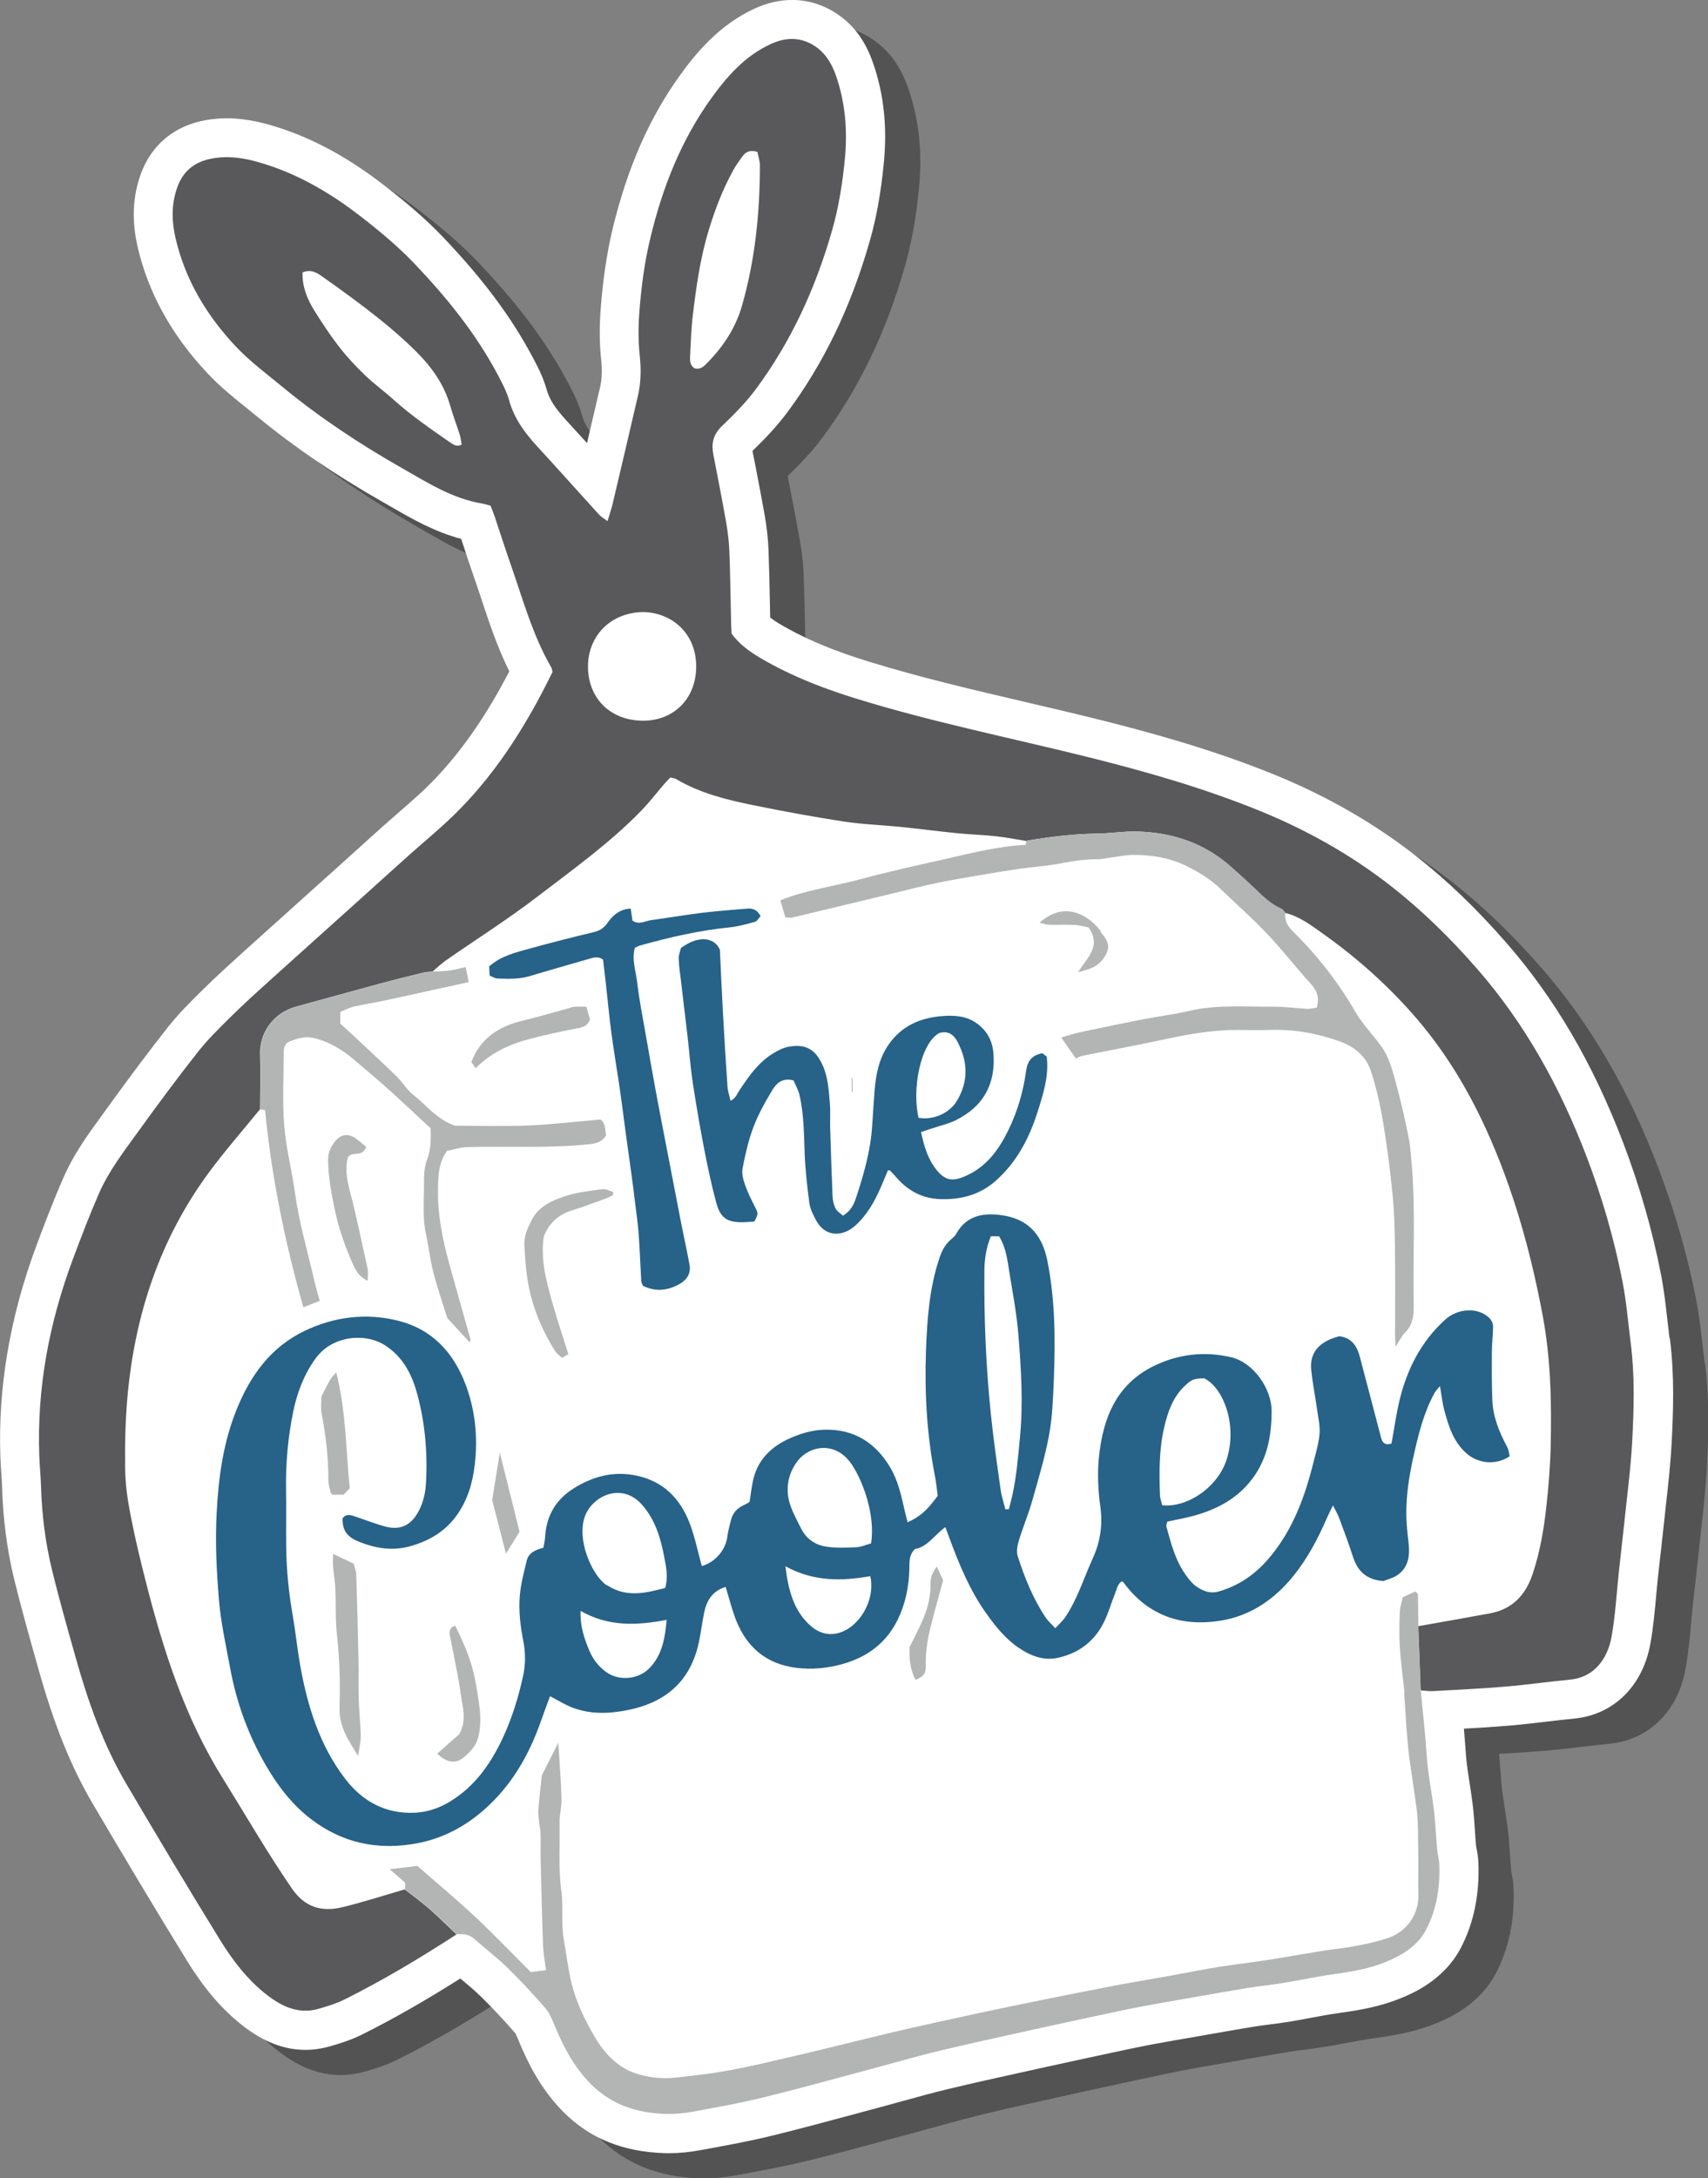 <?xml version="1.0" encoding="UTF-8"?>
<svg id="b" data-name="Layer 2" xmlns="http://www.w3.org/2000/svg" viewBox="0 0 339.92 433.22">
  <rect x="0" y="0" width="339.92" height="433.22" fill="#808080" stroke="none"/>
  <defs>
    <style>
      .d {
        opacity: .35;
      }

      .d, .e, .f, .g, .h {
        stroke-width: 0px;
      }

      .e {
        fill: #276289;
      }

      .f {
        fill: #59595b;
      }

      .g {
        fill: #b3b5b5;
      }

      .h {
        fill: #fff;
      }
    </style>
  </defs>
  <g id="c" data-name="Layer 1">
    <g>
      <path class="d" d="m339.26,271.16c-.15-1.19-.29-2.39-.42-3.59-.33-2.93-.67-5.96-1.27-9.04-1.71-8.81-4.26-17.66-7.56-26.31-6-15.71-13.62-28.71-23.28-39.76-5.89-6.73-11.75-12.36-17.92-17.19-8.31-6.52-17.8-11.96-28.19-16.19-12.72-5.17-25.59-8.63-35.38-11.06-4.8-1.19-9.67-2.33-14.38-3.43-10.28-2.4-20.92-4.88-31.06-8.02-6.49-2-11.57-4.08-16-6.53-1.34-.74-2.56-1.44-3.52-2.2-.02-1.09-.04-2.19-.07-3.28-.06-3.29-.13-6.7-.26-10.08-.08-2.24-.34-4.6-.77-7.02-.61-3.46-1.28-6.92-1.93-10.27-.16-.83-.32-1.67-.49-2.5,2.36-2.29,4.79-4.79,6.89-7.62,7.32-9.83,12.7-21,16.45-34.12,1.32-4.61,2.2-9.52,2.79-15.45.71-7.23.02-13.75-2.13-19.94-1.39-4.01-3.45-7.01-6.31-9.17-2.92-2.22-6.31-3.39-9.8-3.39-2.5,0-5.03.59-7.54,1.75-7.01,3.25-11.61,8.82-14.83,13.3-6.09,8.46-10.45,18.42-13.35,30.46-1.18,4.92-1.97,10.26-2.41,16.32-.25,3.39-.2,6.66.12,9.72.23,2.12.16,3.86-.21,5.46-.91,3.93-1.78,7.62-2.6,11.13-1.33-1.47-2.68-2.95-4.03-4.41-2.31-2.51-3.46-4.29-3.98-6.15-.72-2.61-1.89-4.78-2.91-6.7l-.07-.13c-4.2-7.85-9.82-15.35-17.69-23.6-3.17-3.32-6.82-6.52-11.84-10.39-6.68-5.15-13.19-8.76-19.89-11.05-2.96-1.01-6.92-2.17-11.27-2.17-1.39,0-2.77.12-4.11.35-6.34,1.09-10.98,4.96-13.07,10.87-1.58,4.46-1.77,9.15-.58,14.34,2.09,9.1,6.76,17.56,13.88,25.13,2.53,2.69,5.28,4.9,7.93,7.03.68.55,1.37,1.1,2.05,1.66,7.28,5.99,15.43,11.53,24.93,16.94.57.32,1.14.65,1.71.98,4.05,2.34,8.56,4.94,13.89,6.35.17.5.33,1.01.5,1.51.67,2.03,1.36,4.12,2.09,6.21.51,1.45.99,2.9,1.5,4.44,1.55,4.67,3.15,9.48,5.49,14.18-.18.34-.36.68-.54,1.03-5.15,9.73-10.77,17.33-17.19,23.25-1.37,1.26-2.77,2.48-4.27,3.78-1.04.9-2.08,1.81-3.11,2.73-2.12,1.89-4.23,3.8-6.34,5.71-1.34,1.21-2.67,2.41-4.01,3.61-2,1.79-3.99,3.58-5.99,5.38-3.82,3.42-7.63,6.85-11.44,10.28-2.51,2.27-5.36,4.85-8.06,7.51l-.17.17c-2.33,2.3-4.74,4.68-6.94,7.47-3.71,4.72-7.59,9.88-11.84,15.78-.4.56-.81,1.12-1.22,1.68-2.74,3.75-5.56,7.63-7.63,12.36-2.03,4.65-3.83,9.38-5.35,13.46-5.28,14.13-7.7,28.32-7.18,42.17.04,1.07.11,2.1.18,3.09.07,1.01.14,1.96.16,2.87.18,6.37,1,12.53,2.42,18.33,1.36,5.54,2.91,11.05,4.42,16.39l.41,1.47c3.14,11.15,6.49,19.43,10.86,26.84,5.81,9.86,12.11,20.45,18.73,31.17,3.46,5.6,6.99,9.69,11.11,12.89,4.14,3.21,8.2,4.77,12.42,4.77,1.58,0,3.18-.23,4.75-.67,1.96-.56,4.25-1.25,6.52-2.38,6.16-3.08,12.45-6.66,19.56-11.15.05.05.11.09.16.14,1.41,1.18,2.75,2.3,3.92,3.45,2.27,2.21,4.52,4.61,6.88,7.33.15.26.41.89.58,1.31l.12.28c1.72,4.14,4.29,9.48,8.9,14.09,5.23,5.23,11.82,7.89,20.15,8.14.28,0,.56.01.85.01,1.95,0,4.05-.2,6.25-.61l.72-.13c4.42-.81,8.98-1.64,13.52-2.75,5.27-1.29,10.56-2.71,15.67-4.09,1.85-.5,3.7-1,5.55-1.49,1.62-.43,3.24-.88,4.87-1.33,3.02-.83,5.87-1.62,8.77-2.32,4.77-1.15,9.67-2.23,14.42-3.28,1.34-.3,2.69-.59,4.03-.89,4.07-.9,8.23-1.79,12.25-2.66l.55-.12,1.69-.36c2.42-.52,4.71-1.01,7.03-1.46,2.61-.5,5.3-.96,7.91-1.41.91-.16,1.81-.31,2.72-.47l2.49-.44c2.61-.46,5.3-.93,7.93-1.36,1.02-.16,2.07-.3,3.18-.44,1.24-.16,2.52-.32,3.84-.54,1.48-.24,2.94-.51,4.35-.78,2-.37,3.89-.72,5.76-.98,3.59-.5,7.78-1.17,11.98-2.87,2.14-.86,8.64-3.49,12.06-10.04,2.58-4.92,3.76-10.64,3.5-16.99-.04-1.11-.22-2.05-.36-2.74-.04-.2-.09-.48-.1-.57-.09-1.02-.16-2.06-.23-3.1-.08-1.14-.16-2.33-.27-3.53-.12-1.35-.3-2.61-.48-3.83l-.09-.64c-.1-.72-.22-1.43-.33-2.15-.18-1.14-.35-2.21-.46-3.24-.12-1.05-.2-2.14-.28-3.31-.06-.9-.13-1.81-.21-2.71-.02-.27-.05-.54-.07-.81,2.96-.16,5.97-.35,8.98-.6,2.53-.21,5.02-.51,7.44-.79,1.9-.22,3.7-.44,5.52-.61,7.88-.76,13.7-6.51,15.19-15.01.58-3.28.87-6.49,1.15-9.6.13-1.38.24-2.69.39-3.99.14-1.26.28-2.53.43-3.79.21-1.81.41-3.62.6-5.44.16-1.53.33-3.06.5-4.59.45-4.01.92-8.15,1.14-12.35.33-6.22.59-13.47-.35-20.86Z"/>
      <path class="h" d="m332.26,266.15c-.15-1.19-.29-2.39-.42-3.59-.33-2.93-.67-5.96-1.27-9.04-1.71-8.81-4.26-17.66-7.56-26.31-6-15.71-13.62-28.71-23.28-39.76-5.89-6.73-11.75-12.36-17.92-17.19-8.31-6.52-17.8-11.96-28.19-16.19-12.72-5.17-25.59-8.63-35.38-11.06-4.8-1.19-9.67-2.33-14.38-3.43-10.28-2.4-20.92-4.88-31.06-8.02-6.49-2-11.57-4.08-16-6.53-1.34-.74-2.56-1.44-3.52-2.2-.02-1.09-.04-2.19-.07-3.28-.06-3.29-.13-6.7-.26-10.08-.08-2.24-.34-4.6-.77-7.02-.61-3.46-1.28-6.92-1.93-10.27-.16-.83-.32-1.67-.49-2.5,2.36-2.29,4.79-4.79,6.89-7.62,7.32-9.83,12.7-21,16.45-34.12,1.32-4.61,2.2-9.52,2.79-15.45.71-7.23.02-13.75-2.13-19.94-1.39-4.01-3.45-7.01-6.31-9.17-2.92-2.22-6.31-3.39-9.8-3.39-2.5,0-5.03.59-7.54,1.75-7.01,3.25-11.61,8.82-14.83,13.3-6.09,8.46-10.45,18.42-13.35,30.46-1.18,4.92-1.97,10.26-2.41,16.32-.25,3.39-.2,6.66.12,9.72.23,2.12.16,3.86-.21,5.46-.91,3.93-1.78,7.62-2.6,11.13-1.33-1.47-2.68-2.95-4.03-4.41-2.31-2.51-3.46-4.29-3.98-6.15-.72-2.61-1.89-4.78-2.91-6.7l-.07-.13c-4.2-7.85-9.82-15.35-17.69-23.6-3.17-3.32-6.82-6.52-11.84-10.39-6.68-5.15-13.19-8.76-19.89-11.05-2.96-1.01-6.92-2.17-11.27-2.17-1.39,0-2.77.12-4.11.35-6.34,1.09-10.98,4.96-13.07,10.87-1.58,4.46-1.77,9.15-.58,14.34,2.09,9.1,6.76,17.56,13.88,25.13,2.53,2.69,5.28,4.9,7.93,7.03.68.55,1.37,1.1,2.05,1.66,7.28,5.99,15.43,11.53,24.93,16.94.57.32,1.14.65,1.71.98,4.05,2.34,8.56,4.94,13.89,6.35.17.5.33,1.01.5,1.51.67,2.03,1.36,4.12,2.09,6.21.51,1.45.99,2.9,1.5,4.44,1.55,4.67,3.15,9.48,5.49,14.18-.18.34-.36.68-.54,1.03-5.15,9.73-10.77,17.33-17.19,23.25-1.37,1.26-2.77,2.48-4.27,3.78-1.04.9-2.08,1.81-3.11,2.73-2.12,1.89-4.23,3.8-6.34,5.71-1.34,1.21-2.67,2.41-4.01,3.61-2,1.79-3.99,3.58-5.99,5.38-3.82,3.42-7.63,6.85-11.44,10.28-2.51,2.27-5.36,4.85-8.06,7.51l-.17.17c-2.33,2.3-4.74,4.68-6.94,7.47-3.71,4.72-7.59,9.88-11.84,15.78-.4.56-.81,1.12-1.22,1.68-2.74,3.75-5.56,7.63-7.63,12.36-2.03,4.65-3.83,9.38-5.35,13.46-5.28,14.13-7.7,28.32-7.18,42.17.04,1.07.11,2.1.18,3.09.07,1.01.14,1.96.16,2.87.18,6.37,1,12.53,2.42,18.33,1.36,5.54,2.91,11.05,4.42,16.39l.41,1.47c3.14,11.15,6.49,19.43,10.86,26.84,5.81,9.86,12.11,20.45,18.73,31.17,3.46,5.6,6.99,9.69,11.11,12.89,4.14,3.21,8.2,4.77,12.42,4.77,1.58,0,3.18-.23,4.75-.67,1.96-.56,4.25-1.25,6.52-2.38,6.16-3.08,12.45-6.66,19.56-11.15.05.05.11.09.16.14,1.41,1.18,2.75,2.3,3.92,3.45,2.27,2.21,4.52,4.61,6.88,7.33.15.26.41.89.58,1.31l.12.28c1.72,4.14,4.29,9.48,8.9,14.09,5.23,5.23,11.82,7.89,20.15,8.14.28,0,.56.01.85.01,1.95,0,4.05-.2,6.25-.61l.72-.13c4.42-.81,8.98-1.64,13.52-2.75,5.27-1.29,10.56-2.71,15.67-4.09,1.85-.5,3.7-1,5.55-1.49,1.62-.43,3.24-.88,4.87-1.33,3.02-.83,5.87-1.62,8.77-2.32,4.77-1.15,9.67-2.23,14.42-3.28,1.34-.3,2.69-.59,4.03-.89,4.07-.9,8.23-1.79,12.25-2.66l.55-.12,1.69-.36c2.42-.52,4.71-1.01,7.03-1.46,2.61-.5,5.3-.96,7.91-1.41.91-.16,1.81-.31,2.72-.47l2.49-.44c2.61-.46,5.3-.93,7.93-1.36,1.02-.16,2.07-.3,3.18-.44,1.24-.16,2.52-.32,3.84-.54,1.48-.24,2.94-.51,4.35-.78,2-.37,3.89-.72,5.76-.98,3.59-.5,7.78-1.17,11.98-2.87,2.14-.86,8.64-3.49,12.06-10.04,2.58-4.92,3.76-10.64,3.5-16.99-.04-1.11-.22-2.05-.36-2.74-.04-.2-.09-.48-.1-.57-.09-1.02-.16-2.06-.23-3.1-.08-1.14-.16-2.33-.27-3.53-.12-1.35-.3-2.61-.48-3.83l-.09-.64c-.1-.72-.22-1.43-.33-2.15-.18-1.14-.35-2.21-.46-3.24-.12-1.05-.2-2.14-.28-3.31-.06-.9-.13-1.81-.21-2.71-.02-.27-.05-.54-.07-.81,2.96-.16,5.97-.35,8.98-.6,2.53-.21,5.02-.51,7.44-.79,1.9-.22,3.7-.44,5.52-.61,7.88-.76,13.7-6.51,15.19-15.01.58-3.28.87-6.49,1.15-9.6.13-1.38.24-2.69.39-3.99.14-1.26.28-2.53.43-3.79.21-1.81.41-3.62.6-5.44.16-1.53.33-3.06.5-4.59.45-4.01.92-8.15,1.14-12.35.33-6.22.59-13.47-.35-20.86Z"/>
      <g>
        <path class="f" d="m90.89,384.72c-7.22,4.69-14.6,9.11-22.31,12.96-1.63.81-3.42,1.36-5.18,1.86-3.95,1.13-7.26-.42-10.29-2.77-3.83-2.97-6.76-6.79-9.27-10.85-6.34-10.26-12.52-20.64-18.65-31.03-4.61-7.81-7.62-16.3-10.07-25-1.65-5.85-3.32-11.7-4.76-17.6-1.34-5.47-2.03-11.06-2.2-16.7-.06-2.01-.27-4.01-.34-6.02-.5-13.52,1.98-26.55,6.7-39.17,1.64-4.39,3.31-8.77,5.19-13.06,2.02-4.6,5.13-8.57,8.04-12.61,3.78-5.25,7.64-10.44,11.64-15.51,1.95-2.47,4.22-4.7,6.47-6.92,2.53-2.5,5.17-4.89,7.81-7.27,5.79-5.23,11.61-10.43,17.41-15.65,3.45-3.1,6.88-6.22,10.33-9.3,2.48-2.21,5.03-4.34,7.47-6.59,7.85-7.25,13.8-15.93,18.78-25.32.79-1.5,1.55-3.02,2.3-4.5-.1-.38-.11-.71-.26-.96-3.71-6.38-5.62-13.48-8.04-20.38-1.12-3.19-2.14-6.42-3.22-9.63-.24-.72-.54-1.42-.81-2.12-.65-.17-1.16-.34-1.68-.43-5.93-.98-10.89-4.16-15.96-7.05-8.37-4.76-16.39-10.06-23.83-16.19-3.15-2.6-6.47-5.06-9.25-8.02-5.77-6.14-10.06-13.22-11.98-21.55-.77-3.36-.85-6.69.33-10.02,1.2-3.4,3.58-5.22,7.08-5.82,4.03-.7,7.83.25,11.55,1.52,6.47,2.21,12.29,5.71,17.67,9.85,3.84,2.96,7.62,6.1,10.96,9.6,6.33,6.64,12.11,13.76,16.46,21.91.9,1.69,1.84,3.43,2.35,5.26,1.03,3.7,3.22,6.59,5.75,9.33,4.09,4.43,8.09,8.94,12.15,13.39.39.43.92.72,1.68,1.29.41-1.39.79-2.45,1.04-3.54,1.68-7.11,3.35-14.23,5-21.35.62-2.65.66-5.31.37-8.04-.29-2.75-.3-5.57-.1-8.34.37-5.07,1.02-10.11,2.22-15.07,2.39-9.96,6.08-19.37,12.1-27.74,3.17-4.41,6.73-8.44,11.8-10.79,3.29-1.53,6.46-1.43,9.38.78,1.83,1.39,2.93,3.41,3.67,5.54,1.87,5.4,2.3,10.94,1.74,16.64-.47,4.77-1.21,9.48-2.53,14.08-3.26,11.41-8.11,22.08-15.21,31.63-1.97,2.65-4.35,5.03-6.74,7.32-1.73,1.66-2.11,3.48-1.68,5.66.86,4.46,1.75,8.9,2.53,13.37.35,1.97.58,3.98.66,5.97.18,4.79.24,9.58.35,14.37.01.62.06,1.23.09,1.88,1.91,2.64,4.65,4.28,7.4,5.8,5.53,3.06,11.43,5.29,17.47,7.15,15.09,4.66,30.56,7.76,45.86,11.56,11.66,2.9,23.18,6.19,34.33,10.72,9.47,3.85,18.29,8.81,26.33,15.11,6.15,4.83,11.71,10.3,16.86,16.19,9.7,11.08,16.65,23.73,21.88,37.42,3.11,8.15,5.53,16.48,7.19,25.02.78,4,1.1,8.09,1.62,12.14.83,6.47.64,12.98.3,19.46-.29,5.53-1.04,11.04-1.61,16.56-.32,3.07-.69,6.13-1.02,9.19-.47,4.37-.71,8.77-1.46,13.09-.75,4.28-3.29,8.16-8.3,8.64-4.29.41-8.56,1.03-12.86,1.39-4.77.4-9.55.62-14.32.89-.84.05-1.69-.09-2.54-.14-.16-4.26-.32-8.51-.48-12.77,2.8-.49,5.6-.99,8.4-1.49,1.89-.34,3.78-.7,5.67-1.02,4.6-.79,7.29-3.61,8.72-7.93,1.42-4.26,2.18-8.65,2.68-13.08.46-4.06.79-8.15.89-12.24.2-8.8.02-17.57-1.64-26.3-2.4-12.68-5.84-24.99-11.2-36.75-3.84-8.41-8.63-16.21-14.77-23.12-5.26-5.92-11.16-11.15-17.61-15.73-2.37-1.68-4.71-3.5-7.63-4.21-.25-.27-.45-.67-.76-.81-2.01-.89-3.57-2.34-5.12-3.85-1.54-1.5-3.16-2.92-4.76-4.36-5.41-4.89-11.88-7.03-19.05-7.17-2.52-.05-5.04.38-7.57.41-4.83.05-9.6.64-14.35,1.46-1.97-.31-3.93-.71-5.91-.92-2.6-.28-5.23-.36-7.84-.62-3.75-.37-7.49-.87-11.24-1.25-3.75-.38-7.55-.5-11.27-1.07-5.99-.92-11.97-2.02-17.91-3.23-5.35-1.09-10.66-2.38-15.44-5.22-.31-.18-.72-.2-1.14-.3-.39.42-.77.79-1.12,1.19-1.56,1.81-3.02,3.72-4.68,5.43-6.27,6.45-13.58,11.66-20.68,17.1-5.86,4.5-12.14,8.45-18.21,12.68-.93.65-1.75,1.46-2.62,2.19-.61.07-1.23.07-1.82.21-2.81.69-5.61,1.38-8.4,2.13-5.65,1.53-11.29,3.1-16.94,4.64-4.45,1.21-7.37,5.13-7.18,9.74.15,3.55.01,7.11,0,10.67-3.4,4.18-6.96,8.23-10.16,12.56-9.8,13.29-14.78,28.4-16.23,44.72-.42,4.76-.52,9.56-.45,14.34.04,3.06.49,6.14,1.08,9.15.86,4.44,1.92,8.85,3.04,13.24,3.47,13.59,7.71,26.86,15.2,38.9,4.59,7.38,8.93,14.91,13.87,22.09,2.6,3.78,5.97,4.7,10.04,3.71,4.17-1.01,8.27-2.34,12.39-3.54,1.61,1.26,3.28,2.44,4.82,3.79,1.88,1.64,3.64,3.4,5.45,5.11Zm37.27-262.98c-6.62,0-11.08,4.73-11.14,10.69-.06,6.19,4.14,10.71,10.58,10.91,6.17.19,10.8-4.07,10.95-10.49.15-6.4-4.32-10.89-10.4-11.11ZM60.21,54.2c-.08,2.87.95,5.33,2.38,7.62,1.53,2.45,3.13,4.88,4.9,7.16,1.55,2,3.3,3.87,5.12,5.62,1.82,1.75,3.88,3.24,5.76,4.93,3.53,3.17,7.43,5.85,11.32,8.54.67.46,1.25.8,2.19.37-.13-.69-.19-1.37-.39-2.01-.6-1.89-1.33-3.75-1.87-5.66-1.2-4.26-3.68-7.73-6.73-10.78-2.44-2.43-5.06-4.71-7.76-6.85-3.58-2.84-7.29-5.53-11.03-8.16-1-.7-2.19-1.52-3.89-.79Zm90.53-23.98c-1.43-.46-2.3-.05-2.95.84-.64.87-1.28,1.75-1.8,2.69-2.12,3.79-3.66,7.83-4.93,11.99-1.7,5.56-2.5,11.29-3.19,17.04-.32,2.68-.38,5.39-.53,8.09-.05.94,0,1.87.93,2.4,1.13.28,1.78-.38,2.45-1.06,3.2-3.24,5.66-6.96,6.93-11.35,2.63-9.11,3.56-18.46,3.59-27.91,0-.89-.32-1.79-.5-2.73Z"/>
        <path class="g" d="m282.27,323.44c.16,4.26.32,8.51.48,12.77.3,3.03.61,6.06.89,9.09.19,2.05.28,4.12.51,6.17.21,1.88.55,3.75.82,5.63.19,1.35.4,2.71.53,4.07.2,2.21.31,4.43.51,6.63.09.98.39,1.94.43,2.92.18,4.57-.5,9.03-2.62,13.08-1.7,3.25-4.77,5.1-8.1,6.45-3.25,1.32-6.68,1.9-10.14,2.38-3.45.48-6.86,1.23-10.29,1.79-2.32.38-4.67.6-7,.98-3.51.57-7.01,1.2-10.52,1.81-3.58.63-7.17,1.23-10.74,1.91-2.97.57-5.93,1.22-8.89,1.85-4.29.92-8.58,1.84-12.86,2.79-6.2,1.38-12.41,2.71-18.59,4.2-4.63,1.12-9.2,2.47-13.81,3.69-7.02,1.87-14.01,3.82-21.06,5.54-4.55,1.11-9.18,1.94-13.79,2.79-1.79.33-3.65.52-5.47.47-5.65-.17-10.73-1.71-14.91-5.88-3.34-3.33-5.45-7.32-7.22-11.58-.52-1.25-1.04-2.59-1.9-3.58-2.37-2.73-4.84-5.39-7.42-7.92-2.13-2.08-4.51-3.91-6.75-5.88-1.02-.89-2.21-.98-3.46-.9-1.81-1.71-3.58-3.48-5.45-5.11-1.54-1.34-3.21-2.53-4.82-3.79v-1.35c-1.13-.98-2.07-1.8-3.08-2.68,1.95-.23,3.76-.45,5.51-.66,3.94,3.45,7.83,6.68,11.52,10.14,3.78,3.54,7.36,7.29,11.06,10.98.96-.12,1.83-.24,3.03-.39-.23-1.77-.53-3.25-.59-4.74-.21-5.7-.34-11.4-.48-17.1-.04-1.78.03-3.56-.02-5.34-.02-.83-.24-1.65-.32-2.48-.08-.84-.17-1.7-.1-2.53.16-2.06.42-4.1.68-6.57.93-1.84,2.06-4.08,3.27-6.48.24,3.88.53,7.53.64,11.19.05,1.59-.43,3.19-.39,4.78.11,4.46-.26,8.91.34,13.39.45,3.33-.07,6.76.55,10.12.49,2.68.8,5.41,1.42,8.06.89,3.81,2.58,7.34,4.53,10.71,2.13,3.68,4.96,6.69,9.21,7.8,2.23.58,4.48.84,6.93.57,3.1-.34,6.24-.66,9.3-1.19,5.15-.88,10.23-2.12,15.32-3.31,6.34-1.48,12.65-3.1,18.99-4.59,5.38-1.26,10.78-2.43,16.18-3.6,4.44-.96,8.89-1.88,13.35-2.78,4.75-.96,9.51-1.91,14.28-2.82,3.65-.69,7.32-1.29,10.98-1.95,3.21-.58,6.4-1.23,9.62-1.75,3.38-.54,6.78-.93,10.16-1.45,4.65-.72,9.27-1.64,13.93-2.23,3.18-.4,6.29-1.02,9.35-1.95,4.47-1.36,6.61-5.16,6.49-8.93-.09-2.79.04-5.58-.03-8.36-.08-2.91.04-5.81-.35-8.75-.43-3.32-1-6.62-1.43-9.93-.53-4.09-.69-8.23-1-12.35-.03-.39.02-.78-.02-1.16-.29-2.8-.7-5.6-.87-8.41-.15-2.39-.1-4.8,0-7.2.04-1.02.41-2.02.59-2.85,1.07-.49,1.81-.82,2.55-1.15.22.3.46.49.46.68.05,2.09.07,4.17.09,6.26Z"/>
        <path class="g" d="m255.79,181.59c-.18,1.51.48,2.64,1.53,3.67,4.28,4.19,8,8.84,11.19,13.92.77,1.23,1.43,2.53,2.28,3.69,1.26,1.73,2.69,3.32,3.97,5.04,1.85,2.5,2.51,5.51,3.3,8.43.88,3.21,1.58,6.47,2.25,9.73.31,1.49.41,3.02.56,4.54.92,9.63.27,19.3.48,28.94.04,2.05-.15,3.94-1.73,5.5-.67.66-1.08,1.6-1.88,2.84-.05-1.06-.1-1.62-.1-2.19,0-5.88.05-11.77-.02-17.65-.05-3.53-.14-7.08-.49-10.59-.47-4.77-1.08-9.53-1.87-14.25-.58-3.43-1.34-6.86-2.42-10.16-.94-2.88-3.16-4.8-6.08-5.87-4.49-1.64-9.1-2.49-13.9-2.33-2.16.07-4.33.01-6.5,0-4.75-.01-9.4.75-14.03,1.75-5.63,1.21-11.29,2.26-16.94,3.4-.36.07-.69.28-1.29.52-.91-1.31-1.81-2.61-2.89-4.16,1.31-.38,2.48-.78,3.67-1.04,4.22-.9,8.45-1.78,12.69-2.61,2.98-.58,6.01-.92,8.95-1.62,5.63-1.34,11.33-.81,17-.86,2.21-.02,4.42.31,6.64.42.65.03,1.3-.15,1.9-.22.55-1.98.08-3.33-1.12-4.66-2.98-3.3-5.71-6.82-8.76-10.04-2.97-3.13-6.22-5.98-9.33-8.98-1.95-1.88-4.22-3.26-6.63-4.46-3.36-1.67-6.94-2.26-10.62-2.26-1.44,0-2.87.32-4.31.5-.98.12-1.96.37-2.93.37-2.54,0-5,.38-7.49.86-2.61.5-5.28.66-7.92,1.03-2.33.33-4.65.72-6.97,1.11-3.14.54-6.28,1.05-9.4,1.69-2.96.61-5.9,1.38-8.84,2.09-6.7,1.61-13.4,3.23-20.1,4.83-.35.08-.75-.03-1.34-.06-.32-1.08-.63-2.14-1-3.38,5.31-2.14,10.84-2.8,16.15-4.25,5.4-1.48,10.89-2.65,16.36-3.89,5.39-1.23,10.76-2.62,16.32-2.9.04-.33.07-.55.1-.78,4.75-.82,9.51-1.41,14.35-1.46,2.52-.03,5.05-.46,7.57-.41,7.17.14,13.64,2.28,19.05,7.17,1.6,1.44,3.22,2.86,4.76,4.36,1.54,1.51,3.11,2.96,5.12,3.85.31.14.51.53.76.81Z"/>
        <path class="g" d="m86.15,193.24c1.07-.06,2.15-.05,3.21-.19,1.04-.14,2.05-.42,3.32-.7.18.93.36,1.83.59,2.99-2.66.59-5.01,1.11-7.37,1.62-3.11.68-6.21,1.38-9.33,2.03-2.07.44-4.17.77-6.24,1.25-.87.2-1.69.66-2.6,1.03v2.33c1.15,1.05,2.18,1.97,3.18,2.91,2.7,2.53,5.41,5.04,8.06,7.62,1.15,1.12,1.98,2.6,3.22,3.58,2.69,2.12,4.81,5.01,8.4,6.19,4.69,0,9.57.16,14.44-.04,4.72-.2,9.42-.76,14.47-1.19.98.62.95,1.94,1.1,3.17-.9,1.5-2.34,1.66-3.81,1.8-7.85.75-15.73.33-23.59.5-1.55.03-3.09.56-4.26.78-1.57,2.25-1.65,4.44-1.75,6.54-.25,5.69.89,11.22,2.43,16.67,1.34,4.74,2.68,9.48,4,14.22.05.18-.08.42-.13.66-1.44-1.56-2.84-3.07-4.47-4.84-.87-2.8-1.94-5.88-2.76-9.02-.65-2.49-.91-5.08-1.47-7.59-.77-3.44-.37-6.91-.41-10.36-.02-1.51.07-3.13.6-4.51.75-1.95.81-3.88.71-6.29-2.66-2.46-5.51-5.15-8.42-7.77-2.16-1.95-4.41-3.8-6.62-5.7-2.4-2.05-5-3.69-8.13-4.46-1.77-.43-3.31.07-4.87.66-.9.34-1.16,1.17-1.17,2.04-.02,4.88-.3,9.78.08,14.63.35,4.52,1.53,8.97,2.15,13.47.81,5.88,2.49,11.56,3.81,17.32.3,1.31.7,2.6,1.12,4.14-1.15.45-2.09.82-3.27,1.28-3.71-13.09-6.34-26.05-7.62-39.2-.5-.09-.73-.13-.96-.17,0-3.56.14-7.12,0-10.67-.19-4.61,2.73-8.53,7.18-9.74,5.65-1.54,11.29-3.11,16.94-4.64,2.79-.75,5.59-1.44,8.4-2.13.59-.14,1.21-.14,1.82-.21Z"/>
        <path class="e" d="m108.15,307.82c.13-.79.3-1.46.34-2.14.24-4.13,2.07-7.34,5.55-9.56,3.68-2.34,7.65-3.5,12.04-2.74,5.71.99,9.29,4.53,11.24,9.76,1.01,2.7,1.58,5.56,2.35,8.35,2.69-.79,4.76-3.18,5.1-5.97.13-1.06.44-2.09.69-3.13.36-1.44,1.23-2.44,2.59-3.04.41-.18.79-.43,1.12-.61.22-1.4.38-2.68.63-3.96.83-4.3,3.57-7.01,7.44-8.73,2.19-.97,4.49-1.63,6.87-1.69,5.84-.14,10.13,2.57,13.07,7.53,1.59,2.68,2.2,5.68,2.89,8.66.17.74.36,1.48.55,2.23,2.47-1.12,3.89-2.36,6-5.28-.17-1.2-.29-2.57-.55-3.91-1.63-8.29-2.09-16.68-1.78-25.09.23-6.21.68-12.42,2.71-18.39.46-1.36,1.08-2.53,2.14-3.48.4-.36.87-.71,1.12-1.16,2.1-3.9,5.82-4.38,9.79-3.65,4.95.91,7.43,4.16,8.38,8.88,1.58,7.85,1.61,15.79,1.3,23.74-.15,3.69-.29,7.43-.96,11.04-.82,4.42-2.13,8.75-3.36,13.08-.75,2.64-1.83,5.19-2.63,7.82-.3.99-.54,2.2-.24,3.13,1.38,4.3,3.06,8.5,5.61,12.27.46.69,1.12,1.24,1.88,2.07.78-.86,1.52-1.51,2.05-2.31,2.38-3.6,3.64-7.73,5.41-11.62,1.5-3.29,1.98-6.68,1.51-10.12-.46-3.33-.63-6.65-.3-9.93.78-7.75,3.45-14.57,11.01-18.22,4.84-2.34,10-2.93,15.26-1.71,4.61,1.07,8.09,6.39,8.1,10.64,0,4.56-.7,8.87-3.26,12.72-2.96,4.45-7.34,6.87-12.38,8.22-1.69.45-3.41.75-5.14,1.13-.07.44-.23.76-.15,1.02.95,3.47,1.85,6.97,4.09,9.91.51.67,1.05,1.38,1.72,1.86,1.39.97,2.77,1.63,4.69,1.07,4.08-1.19,7.3-3.5,9.99-6.69,4.62-5.48,7.02-11.98,8.73-18.81.48-1.92,1.08-3.85,1.25-5.81.14-1.57-.26-3.19-.48-4.78-.37-2.66-.91-5.3-1.17-7.96-.34-3.48,1.57-5.64,5.6-6.69,2.43.3,3.51,1.95,4.07,4.1,1.42,5.38,2.83,10.77,4.25,16.16.3,1.12.99,1.45,2.05,1.08.56-3.01.95-5.97,1.66-8.85,1.51-6.08,4.28-11.47,8.99-15.76,2.34-2.13,5.85-2.44,8.08-.95.91.61,1.51,1.33,1.49,2.42-.04,1.7-.24,3.39-.25,5.08-.02,3.16-.02,6.32.1,9.47.13,3.36,1.41,6.39,2.97,9.32.3.56.34,1.26.48,1.81-2.74,1.83-6.29,1.5-8.67-.64-2.59-2.33-3.54-5.5-4.39-8.71-.36-1.38-.5-2.82-.81-4.61-.5.62-.86.95-1.08,1.37-2.14,3.86-3.17,8.1-4.13,12.34-.9,3.97-1.56,8-1.49,12.09.03,1.68.21,3.37.41,5.04.31,2.56.21,5.02-2.08,6.68-.96.69-2.21.96-2.92,1.26-3.58-.29-5.2-2.18-6.09-5.01-.81-2.55-1.77-5.05-2.7-7.56-.25-.69-.64-1.32-1.22-2.48-.55,1.14-.89,1.78-1.18,2.45-1.77,4.1-3.84,8.03-6.65,11.53-3.81,4.73-8.62,8.02-14.62,8.96-7.8,1.23-14.43-1.07-19.26-7.65-.04-.06-.13-.08-.31-.19-.89.55-1.01,1.6-1.36,2.47-.72,1.76-1.24,3.61-2.05,5.34-1.87,4.02-5.1,6.51-9.39,7.42-2.77.59-5.32-.4-7.62-1.94-2.68-1.79-4.66-4.25-6.51-6.84-3.33-4.65-5.48-9.89-7.44-15.22-.23-.62-.46-1.24-.75-2.01-2.17,1.56-3.56,3.95-6.07,4.36-1.19,1.21-1.06,2.55-1.09,3.86-.08,3.57-.76,7-2.34,10.22-2.5,5.07-6.73,7.84-12.09,9.08-3.04.7-6.16.85-9.19.29-5.74-1.07-9.3-4.77-11.19-10.15-.65-1.85-1.14-3.75-1.75-5.77-2.7.82-3.81,2.78-4.31,5.23-.5,2.47-.73,5.01-1.44,7.42-1.99,6.81-6.87,10.46-13.64,11.83-3.75.76-7.49.91-11.12-.48-1.49-.57-2.86-1.44-4.45-2.26-.61,1.68-1.25,3.38-1.86,5.1-2.36,6.7-5.84,12.71-11.22,17.45-3.86,3.4-8.29,5.75-13.4,6.71-7.73,1.45-14.82-.03-21.09-4.82-3.72-2.85-6.55-6.52-8.9-10.55-3.55-6.07-5.92-12.6-7.19-19.5-.84-4.52-1.85-9.03-2.23-13.59-.48-5.69-.75-11.44-.46-17.14.36-7.11,1.31-14.19,4.06-20.88,2.74-6.69,6.77-12.25,13.47-15.45,5.89-2.81,12.14-3.58,18.41-2.06,6.85,1.65,11.22,6.29,13.67,12.89,1.89,5.1,2.38,10.37,1.78,15.67-.42,3.71-1.45,7.33-3.8,10.46-2.34,3.13-5.49,4.88-9.11,5.89-3.46.97-6.85.42-10.13-.9-2.43-.97-3.32-2.27-3.29-4.65.79-1.06,1.75-.63,2.69-.31,1.88.64,3.74,1.35,5.64,1.89,3.06.87,5.23-.11,6.75-2.89.98-1.79,1.42-3.74,1.53-5.74.33-6.11-.19-12.17-1.85-18.06-1.05-3.76-2.88-7.12-6.33-9.33-3.87-2.47-10.46-2.01-13.83,2.68-2.29,3.19-3.63,6.73-4.41,10.5-1.07,5.22-1.53,10.5-1.43,15.84.07,3.79-.03,7.59.03,11.38.07,4.47.51,8.9,1.29,13.31.58,3.32.91,6.69,1.5,10.01,1.44,8.06,3.83,15.78,8.86,22.41,3.47,4.56,8.04,7.11,13.91,6.86,2.57-.11,4.95-.94,7.14-2.29,4.92-3.02,8.05-7.54,10.43-12.65,1.84-3.96,3.13-8.15,4.04-12.4.46-2.14.47-4.53.04-6.68-.61-3.06-.98-6.11-.72-9.17.2-2.34.83-4.66,1.38-6.96.37-1.52,1.65-2.13,3.3-2.55Zm91.94-7.61c.23-.02.47-.03.7-.05.22-.87.45-1.74.65-2.61.87-3.84,1.17-7.76,1.55-11.67.66-6.89.23-13.74-.33-20.58-.33-3.98-1.07-7.93-1.72-11.88-.42-2.56-.66-5.2-2.11-7.53h-1.63c-.93,2.25-1.27,4.52-1.29,6.84-.09,9.58.31,19.14,1.3,28.67.52,4.97,1.23,9.93,1.93,14.88.19,1.33.63,2.63.95,3.94Zm39.58-26.06c-2.03.02-2.5.21-3.8,1.42-2.44,2.27-3.47,5.26-4.19,8.37-1.02,4.4-.98,8.89-.83,13.37.02.73.31,1.45.46,2.09,5.08.48,10.83-3.57,12.66-8.67,2.41-6.72-.22-14.49-4.29-16.59Zm-66.31,32.82c.86-5.42-1.47-12.13-3.83-15.67-3.2-4.8-8.45-3.77-10.79-.73-1.34,1.74-2.05,3.78-1.98,6.04.09,2.73,1.49,4.99,2.63,7.33.98,2.01,2.71,3.28,4.82,3.64,2.01.34,4.11.25,6.17.16,1.02-.04,2.01-.51,2.98-.77Zm-40.98,8.88c.65-2.32.17-4.3-.2-6.24-.71-3.73-1.78-7.33-4.38-10.29-4.04-4.61-9.87-1.81-11.38,2.24-1.68,4.55,1.21,11.27,3.96,13.48.24.19.53.31.8.47,3.66,2.24,7.37,1.33,11.2.33Zm23.93-4.33c.58,4.74,1.62,8.87,5.06,11.89,1.37,1.2,3.11,1.89,5.12,1.48,4.36-.88,7.82-6.57,6.71-11.4-5.67,1.01-11.29,1.11-16.9-1.97Zm-23.64,10.66c-6.07,1.17-11.69,1.34-17.12-1.78-.12,3.06.73,5.51,1.75,7.93.74,1.75,1.88,3.2,3.43,4.29,2.53,1.77,6.33,1.41,8.5-.81,2.51-2.58,3.12-5.85,3.44-9.62Z"/>
        <path class="e" d="m167.78,241.79c1.53-.95,2.12-2.15,2.57-3.5,1.54-4.65,2.89-9.34,3.22-14.27.16-2.3.29-4.61.47-6.91.26-3.32.84-6.51,2.81-9.35,2.58-3.72,6.26-5.3,10.57-5.66,2.47-.2,4.9-.08,7.05,1.49,2.01,1.47,3.03,3.46,3.23,5.84.51,6.09-1.95,10.63-7.45,13.36-1.48.74-3.15,1.1-4.73,1.63-.71.24-1.42.47-2.22.74.56,2.59,1.21,4.9,2.65,6.95,2.05,2.92,3.72,2.9,6.29,1.76,4.14-1.84,6.57-5.25,8.45-9.11,1.82-3.73,2.97-7.7,3.53-11.82.26-1.88,1.17-3.11,3.23-3.45.27.2.56.43.86.65.48,3.83-.66,7.33-1.76,10.84-1.66,5.28-4.13,10.09-8.33,13.83-3.07,2.73-6.67,3.77-10.8,3.7-3.97-.07-6.91-1.76-9.34-4.69-.3-.36-.64-.67-.97-1-.04-.04-.12-.02-.38-.07-.45,1.07-.91,2.18-1.39,3.29-1.27,2.91-2.79,5.67-5.21,7.8-2.5,2.2-5.97,2.23-7.75-1.18-.56-1.08-1.16-2.23-1.31-3.4-.44-3.35-.82-6.72-.94-10.1-.13-3.78-.16-7.56-.99-11.26-.24-1.08-.83-2.09-1.2-3-2.25-.63-3.45.6-4.26,1.95-1.42,2.36-2.78,4.8-3.75,7.36-.99,2.62-1.61,5.41-2.15,8.18-.2,1.05.15,2.29.52,3.35.53,1.51,1.27,2.95,1.99,4.39.62,1.25.66,1.23-.16,2.83-.68.05-1.45.13-2.21.14-3.2.04-4.54-.8-5.38-3.9-.95-3.54-1.71-7.13-2.41-10.72-.84-4.36-1.59-8.74-2.26-13.13-.46-3.04-.68-6.11-1.03-9.16-.43-3.74-.89-7.48-1.33-11.22-.17-1.45-.4-2.9-.44-4.36-.02-.73.31-1.47.45-2.05,3.34-2.5,6.61-2.27,7.75.35.2,4.24.37,8.33.6,12.42.27,4.93.57,9.86.91,14.79.06.89.37,1.77.6,2.83,1.08-.53,1.35-1.45,1.83-2.17,1.85-2.77,3.75-5.5,6.66-7.27.96-.58,2.04-1.14,3.13-1.33,3.39-.59,5.35.57,6.76,3.79,1.07,2.44,1.19,5.07,1.41,7.66.12,1.46,0,2.94.04,4.41.14,4.64.28,9.28.48,13.91.04.82.23,1.7.61,2.43.31.59.99.98,1.48,1.43Zm15.04-19.46c3.03.5,6.18-.95,7.65-3.42,2.29-3.86,2.15-7.7.14-11.61-.81-1.58-1.94-2.33-3.68-1.84-3.85,2.14-5.45,11.42-4.11,16.87Z"/>
        <path class="e" d="m127.94,255.69c-.16-.41-.31-.62-.32-.83-.18-3.16-.29-6.33-.52-9.48-.16-2.14-.48-4.28-.74-6.41-.2-1.68-.41-3.36-.64-5.03-.41-3.04-.85-6.07-1.26-9.11-.36-2.66-.68-5.33-1.07-7.98-.55-3.79-1.2-7.57-1.71-11.37-.43-3.2-.72-6.41-1.08-9.62-.19-1.68-.39-3.35-.58-5-.94-.68-1.82-.43-2.72-.17-3.95,1.15-7.92,2.26-11.86,3.45-2.12.64-4.26.55-6.41.48-.5-.02-.99-.34-1.58-.56-.03-.63-.06-1.22-.1-1.84,2.37-2.12,5.31-2.79,8.16-3.58,4.19-1.16,8.41-2.23,12.64-3.24,1.2-.29,2.04-.81,2.75-1.84,1.07-1.55,2.46-2.75,4.62-2.85.12.84.24,1.65.35,2.4,1.32.89,2.48.08,3.65-.09,3.41-.47,6.81-1.05,10.23-1.47,2.97-.36,5.97-.58,8.95-.83,1.06-.09,1.99.18,2.67,1.49-.34.35-.66.99-1.13,1.13-1.68.48-3.4.95-5.13,1.12-6.03.6-11.9,1.97-17.72,3.59-.36.1-.68.3-1.05.46-.64,2.39.21,4.63.47,6.89.39,3.42,1.08,6.8,1.67,10.2.68,3.92,1.37,7.84,2.09,11.75.82,4.43,1.7,8.86,2.55,13.29.82,4.28,1.64,8.56,2.48,12.84.53,2.7,1.14,5.38,1.63,8.09.32,1.75-.59,3.04-2.02,3.83-2.32,1.28-4.75,1.6-7.3.31Z"/>
        <path class="g" d="m66.28,309.06c1.59.75,2.75,1.29,4.09,1.93.16.6.49,1.31.52,2.04.19,5.84.35,11.68.47,17.52.05,2.47-.04,4.94.03,7.41.08,2.44.36,4.88.41,7.32.02,1.16-.3,2.33-.53,3.96-2.03-3.23-3.81-5.91-3.7-9.58.14-4.75.04-9.54-.49-14.26-.38-3.31-.17-6.59-.37-9.88-.08-1.29-.31-2.56-.42-3.85-.06-.68-.01-1.36-.01-2.6Z"/>
        <path class="g" d="m122.02,237.7c-.45.22-.89.47-1.35.64-2.28.82-4.55,1.7-6.86,2.41-2.87.88-4.65,2.79-5.59,5.17-.69,4.86.58,9.12,1.77,13.38.94,3.34,2.06,6.63,3.13,10.05-.42.24-.8.45-1.27.72-.49-.46-1.03-.8-1.34-1.29-2.99-4.75-5.02-9.87-5.69-15.47-.23-1.89-.36-3.8-.46-5.7-.09-1.8.65-3.39,1.45-4.95,1.37-2.68,3.96-3.84,6.52-4.71,2.41-.82,5.02-1.07,7.57-1.43.66-.09,1.39.34,2.09.54.01.22.02.43.03.65Z"/>
        <path class="g" d="m73.2,254.75c-1.85-.84-2.45-2.17-3.04-3.49-1.58-3.54-2.84-7.21-3.61-11.01-.65-3.2-1.27-6.43-1.25-9.73.01-1.41.62-2.54,1.42-3.55,1.17-1.49,2.75-1.58,4.26-.41.68.52,1.33,1.07,1.89,1.52-.65,2.3-3.01.66-3.69,2.26-.75,3.4.54,6.58,1.28,9.84.92,4.06,1.84,8.12,2.71,12.19.14.65.02,1.36.02,2.38Z"/>
        <path class="g" d="m116.69,200.22c.29.99.53,1.84.75,2.59-.5,1.05-1.14,1.45-2.18,1.65-3.48.66-6.96,1.39-10.38,2.33-3.77,1.03-7.27,2.7-10.22,5.67-.36-.51-.64-.9-.86-1.22,1.85-4.85,5.59-7.13,10.3-8.26,2.94-.71,5.83-1.56,8.75-2.35.51-.14,1.01-.35,1.53-.39.75-.07,1.52-.02,2.32-.02Z"/>
        <path class="g" d="m87.02,348.78c1.54-1.36,3.08-2.71,4.38-3.86,1.63-2.92.57-5.64.24-8.32-.29-2.32-.81-4.62-1.24-6.93-.26-1.41-.56-2.82-.84-4.23-.17-.87-.2-1.69,1.04-2.11,1.71,3.49,3.26,7,3.97,10.83.36,1.94.69,3.88.91,5.84.2,1.79.15,3.56-.25,5.36-.43,1.89-1.65,3.11-3,4.23-1.56,1.29-3.43.98-5.22-.81Z"/>
        <path class="g" d="m69.61,296.01c-.47.5-.84.88-1.22,1.28h-2.2c-.09-.09-.32-.23-.37-.41-.19-.8-.47-1.62-.47-2.44.02-4.52-.52-8.98-1.36-13.41-.18-.97-.03-2.01-.03-3.25.49-.95,1.04-2.13,1.68-3.25.28-.49.71-.9,1.28-1.59,1.97,7.8,1.92,15.51,2.69,23.07Z"/>
        <path class="g" d="m99.47,288.93c1.37,5.48,2.66,10.66,3.93,15.72-.89,1.44-1.72,2.79-2.71,4.38-.96-3.73-1.87-7.28-2.74-10.69.5-3.1.98-6.07,1.52-9.4Z"/>
        <path class="g" d="m187.7,314.33c-.95,3.52-1.86,6.64-2.62,9.78-.57,2.36-.89,4.77-.84,7.23.03,1.57-.41,2.1-2.01,2.78-1.14-2.04-1.27-4.27-1.22-6.48.85-1.75,1.73-3.42,2.5-5.15,1.06-2.37,1.72-4.85,1.68-7.48-.02-1.18.33-2.22,1.25-3.43.55,1.2,1.01,2.2,1.27,2.76Z"/>
        <path class="g" d="m214.57,193.36c1.79-2.96,4.72-5.15,2.06-8.91-.73-.13-1.75-.42-2.78-.48-1.7-.09-3.4,0-5.1-.04-.56-.02-1.11-.24-1.85-.41,4.47-4.02,9.07-2.21,12.09,1.57.09.11.07.32.16.42.92,1.08,1.78,2.28,1.21,3.74-.66,1.7-1.93,2.93-3.71,3.52-.48.16-.98.28-2.08.59Z"/>
        <path class="g" d="m169.51,217.21v-2.75l.18-.02v2.75h-.18Z"/>
      </g>
    </g>
  </g>
</svg>